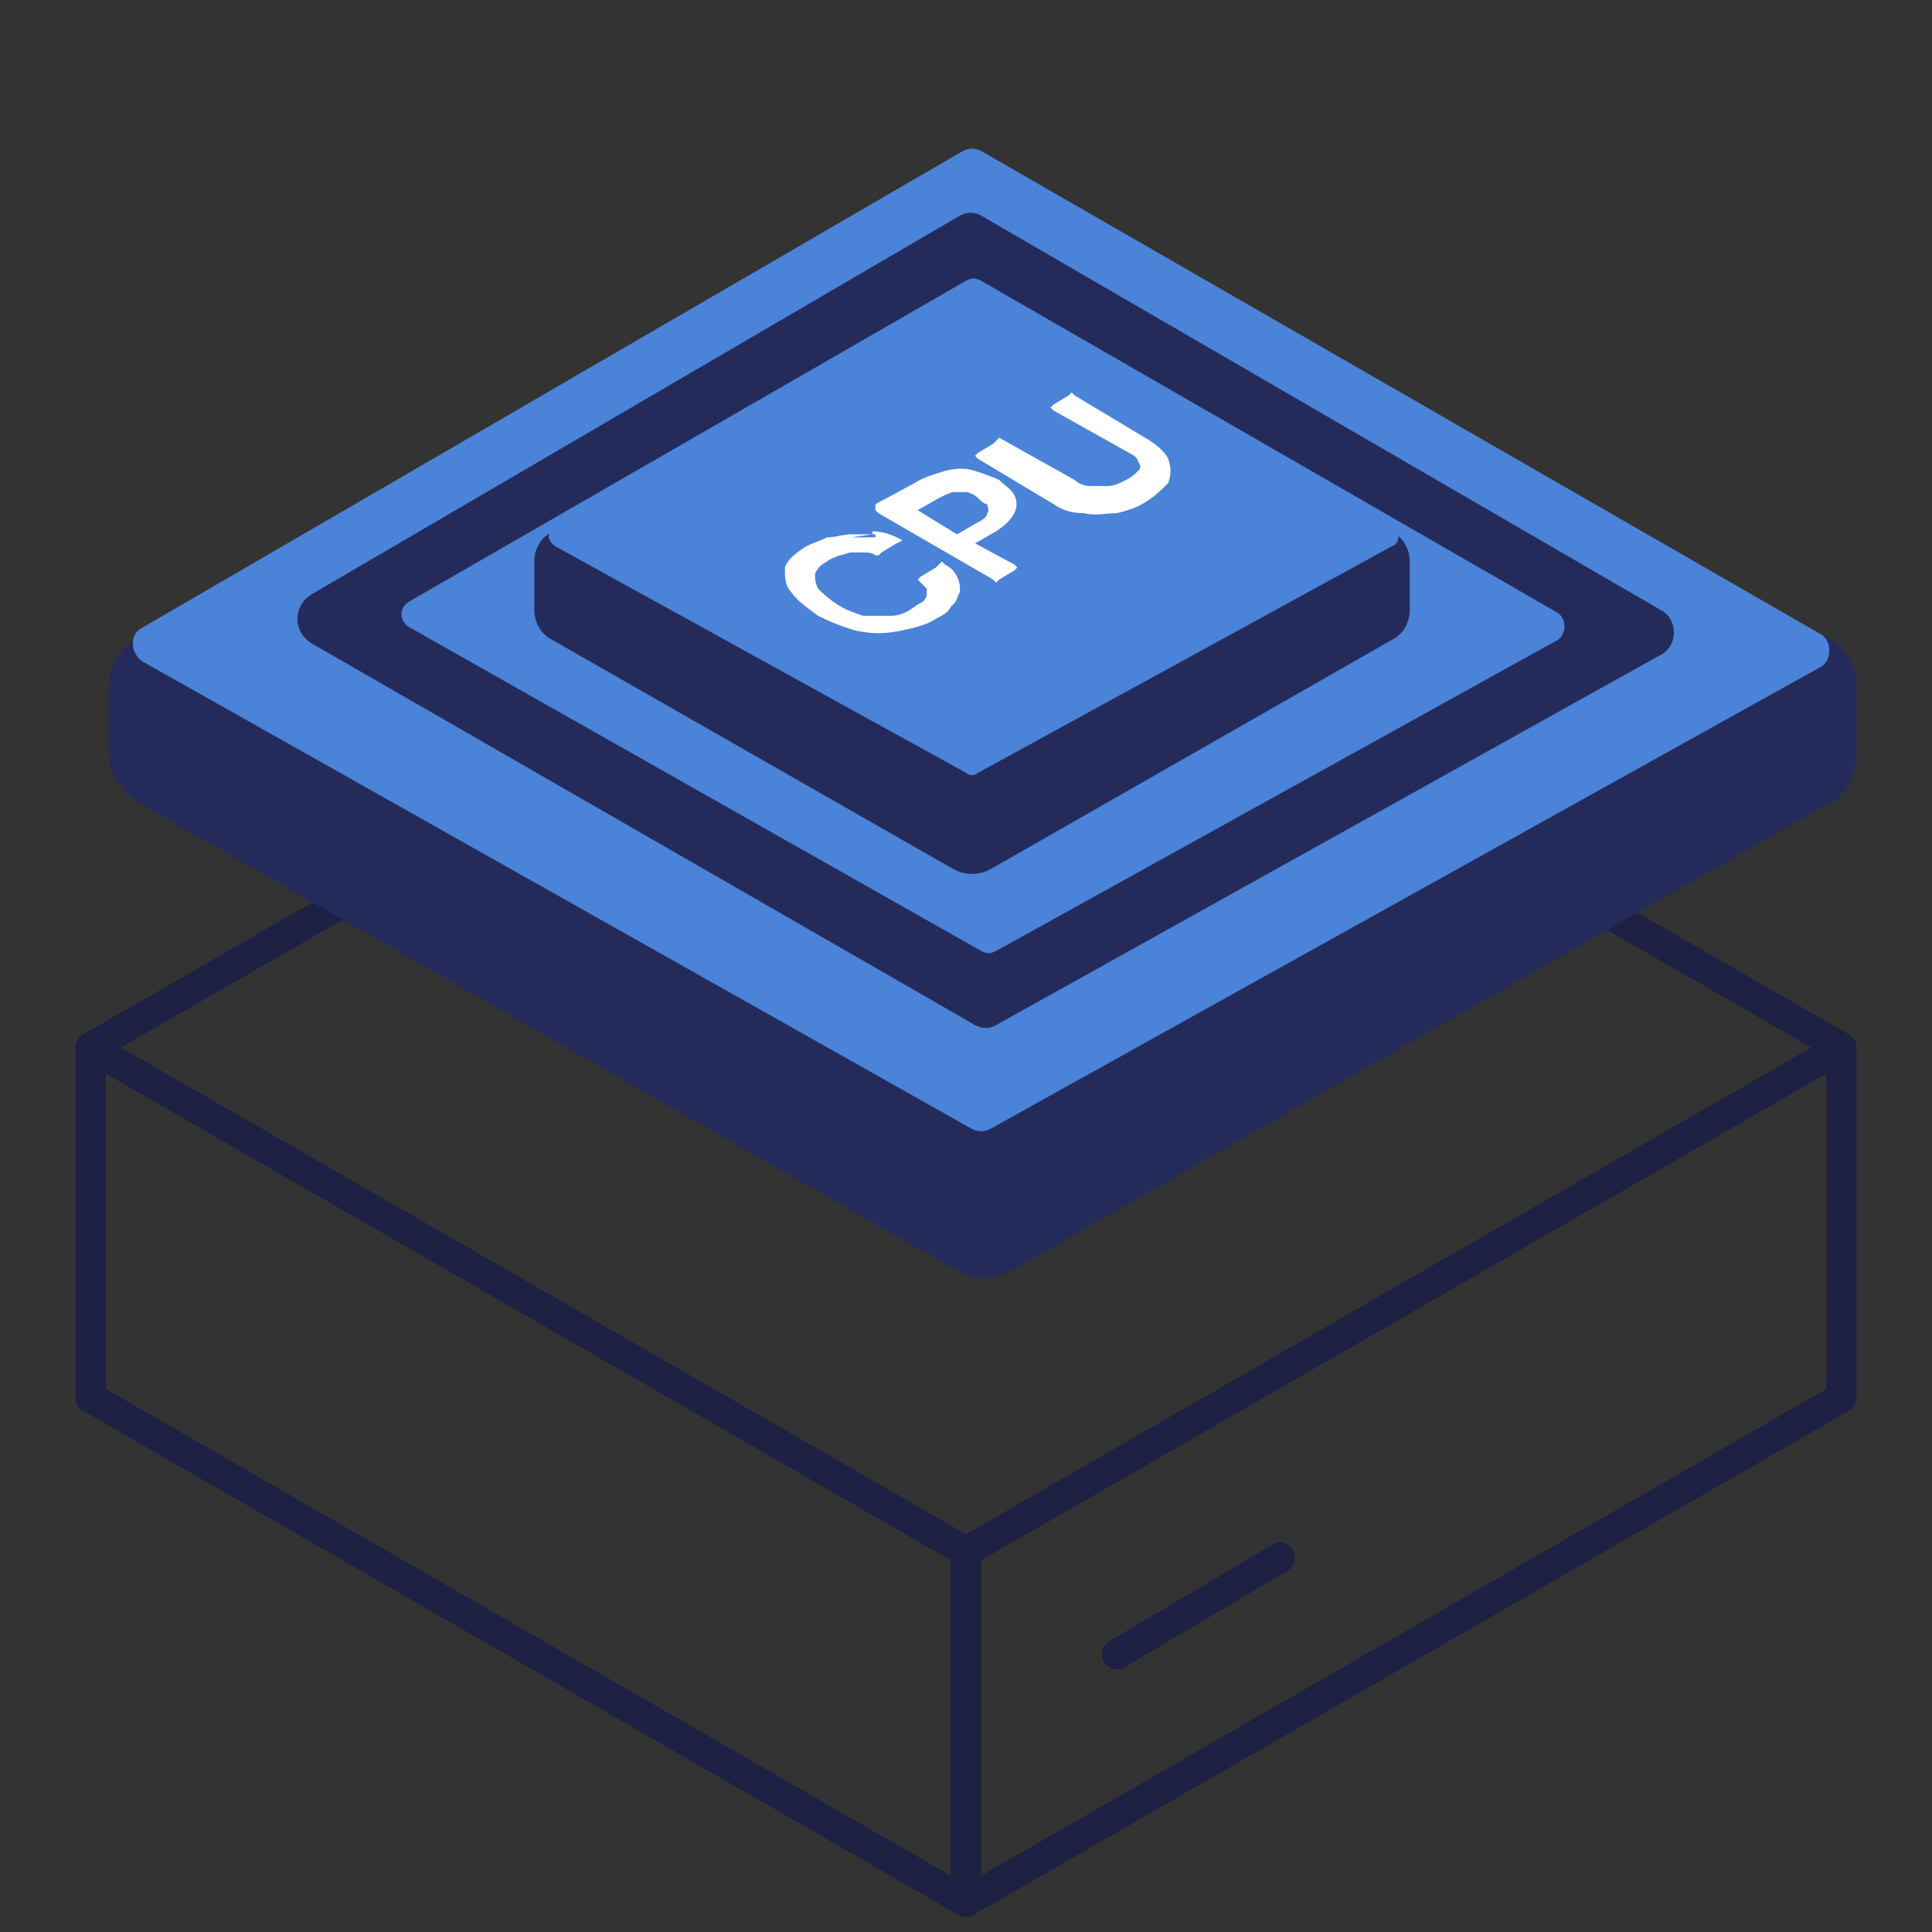 <?xml version="1.0" encoding="utf-8"?>
<!-- Generator: Adobe Illustrator 25.0.0, SVG Export Plug-In . SVG Version: 6.00 Build 0)  -->
<svg version="1.1" id="Capa_1" xmlns="http://www.w3.org/2000/svg" xmlns:xlink="http://www.w3.org/1999/xlink" x="0px" y="0px"
	 viewBox="0 0 64 64" style="enable-background:new 0 0 64 64;" xml:space="preserve">
<rect x="0" y="0" width="64" height="64" fill="#333333" stroke="none"/>
<style type="text/css">
	.st0{fill:none;stroke:#1D2042;stroke-linecap:round;stroke-linejoin:round;stroke-miterlimit:10;}
	.st1{fill:#242B5B;}
	.st2{fill:#4A83D8;}
	.st3{fill:#FFFFFF;}
</style>
<path class="st0" d="M32,51.4V63 M32,51.4L3,34.7 M32,51.4l29-16.7 M32,63l29-16.7V34.7 M32,63L3,46.3V34.7 M3,34.7L32,18l29,16.7
	 M42.4,51.6L37,54.8"/>
<path class="st1" d="M4.6,26.6l27.1,15.5c0.6,0.3,1.3,0.3,1.8,0l27.1-15.5c0.6-0.3,0.9-0.9,0.9-1.6v-2.3c0-0.8-0.5-1.4-1.2-1.7
	l-27-10.7c-0.4-0.2-0.9-0.2-1.4,0L4.8,21c-0.7,0.3-1.2,1-1.2,1.7V25C3.6,25.6,4,26.2,4.6,26.6z"/>
<path class="st2" d="M4.7,21.9l27.5,15.5c0.2,0.1,0.4,0.1,0.6,0l27.5-15.3c0.4-0.2,0.4-0.9,0-1.1L32.5,5c-0.2-0.1-0.4-0.1-0.6,0
	L4.7,20.8C4.3,21,4.3,21.6,4.7,21.9z"/>
<path class="st1" d="M10.3,21.3l21.9,12.6c0.3,0.2,0.6,0.2,0.9,0L55,21.7c0.6-0.3,0.6-1.2,0-1.5l-22.4-13C32.3,7,32,7,31.7,7.2
	L10.3,19.7C9.7,20.1,9.7,20.9,10.3,21.3z"/>
<path class="st2" d="M13.6,19.9L32,9.3c0.2-0.1,0.3-0.1,0.5,0l19.1,11c0.3,0.2,0.3,0.7,0,0.9L33,31.5c-0.2,0.1-0.3,0.1-0.5,0
	L13.6,20.8C13.2,20.6,13.2,20.1,13.6,19.9z"/>
<path class="st1" d="M32.6,12.7l13.3,4.8c0.5,0.2,0.8,0.6,0.8,1.1v1.6c0,0.4-0.2,0.8-0.6,1l-13.3,7.6c-0.4,0.2-0.8,0.2-1.2,0
	l-13.3-7.6c-0.4-0.2-0.6-0.6-0.6-1v-1.6c0-0.5,0.3-0.9,0.8-1.1l13.3-4.8C32.1,12.6,32.4,12.6,32.6,12.7z"/>
<path class="st2" d="M32.4,9.6l13.7,7.8c0.3,0.2,0.3,0.6,0,0.7l-13.7,7.5c-0.1,0.1-0.3,0.1-0.4,0l-13.6-7.5c-0.3-0.2-0.3-0.5,0-0.7
	L32,9.6C32.2,9.5,32.3,9.5,32.4,9.6z"/>
<path class="st3" d="M28.2,17.8v-0.1c-0.3,0-0.5,0.1-0.8,0.1c-0.2,0.1-0.5,0.2-0.7,0.3c-0.3,0.2-0.6,0.4-0.7,0.7
	c0,0.3,0,0.6,0.2,0.8c0.2,0.3,0.5,0.5,0.9,0.8c0.4,0.2,0.9,0.4,1.3,0.5c0.5,0.1,0.9,0.1,1.4,0s0.9-0.2,1.2-0.4
	c0.2-0.1,0.4-0.2,0.5-0.4l0,0l0,0l0.1-0.1c0.1-0.1,0.1-0.2,0.2-0.4l0,0c0-0.2,0-0.3-0.1-0.5s-0.2-0.3-0.4-0.4l-0.1-0.1L31,18.8
	l-0.5,0.3l-0.1,0.1l0.1,0.1c0.1,0.1,0.2,0.2,0.2,0.2l0,0c0,0.1,0,0.2,0,0.2c0,0.1-0.1,0.2-0.1,0.2c-0.1,0.1-0.2,0.1-0.3,0.2
	c-0.3,0.2-0.5,0.3-0.8,0.3s-0.5,0-0.9,0c-0.3-0.1-0.6-0.2-0.9-0.4c-0.3-0.2-0.5-0.4-0.6-0.5C27,19.3,27,19.2,27,19
	c0.1-0.2,0.2-0.3,0.4-0.4c0.1-0.1,0.2-0.1,0.4-0.2c0.1,0,0.3-0.1,0.4-0.1l0,0l0,0c0.1,0,0.3,0,0.4,0l0,0l0,0c0.1,0,0.3,0,0.4,0.1
	h0.1l0.1-0.1l0.5-0.3l0.2-0.1l-0.2-0.1c-0.2-0.1-0.5-0.2-0.8-0.2v0.1 M28.2,17.8v-0.1c0.3,0,0.5,0,0.8,0v0.1 M28.2,17.8
	c0.2,0,0.5,0,0.7,0 M38.7,15.2c-0.1-0.2-0.3-0.4-0.6-0.6l-2.5-1.5L35.5,13l-0.1,0.1l-0.5,0.3l-0.1,0.1l0.1,0.1l2.5,1.4
	c0.2,0.1,0.3,0.2,0.3,0.3l0,0c0.1,0.1,0.1,0.2,0,0.3c-0.1,0.1-0.2,0.2-0.4,0.3c-0.2,0.1-0.4,0.2-0.6,0.2c-0.2,0-0.4,0-0.6,0
	c-0.2,0-0.4-0.1-0.5-0.2l-2.5-1.4L33,14.6l-0.1,0.1L32.4,15l-0.1,0.1l0.1,0.1l2.5,1.5c0.3,0.2,0.6,0.3,1,0.3l0,0
	c0.4,0.1,0.7,0,1.1,0l0,0c0.4-0.1,0.7-0.2,1-0.4c0.3-0.2,0.5-0.4,0.7-0.6l0,0C38.8,15.7,38.8,15.5,38.7,15.2z M38.7,15.2L38.7,15.2
	h-0.2H38.7L38.7,15.2z M32.9,19.2l0.1,0.1l0.1-0.1l0.5-0.3l0.1-0.1l-0.1-0.1L32.3,18l0.7-0.4c0.3-0.2,0.5-0.4,0.6-0.6l0,0
	c0.1-0.2,0.1-0.4,0-0.6s-0.3-0.3-0.5-0.5c-0.2-0.1-0.5-0.2-0.8-0.3c-0.3-0.1-0.6-0.1-1,0c-0.3,0.1-0.7,0.2-1,0.4L29,16.7v0.2
	l0.1,0.1L32.9,19.2z M32.4,17.3l-0.7,0.4l-1.3-0.8l0.7-0.4c0.2-0.1,0.4-0.2,0.5-0.2l0,0l0,0c0.2,0,0.3,0,0.4,0l0,0l0,0
	c0.1,0,0.3,0.1,0.4,0.2c0.1,0.1,0.2,0.2,0.3,0.2l0,0c0,0.1,0.1,0.2,0,0.3C32.7,17.1,32.6,17.2,32.4,17.3z"/>
</svg>
